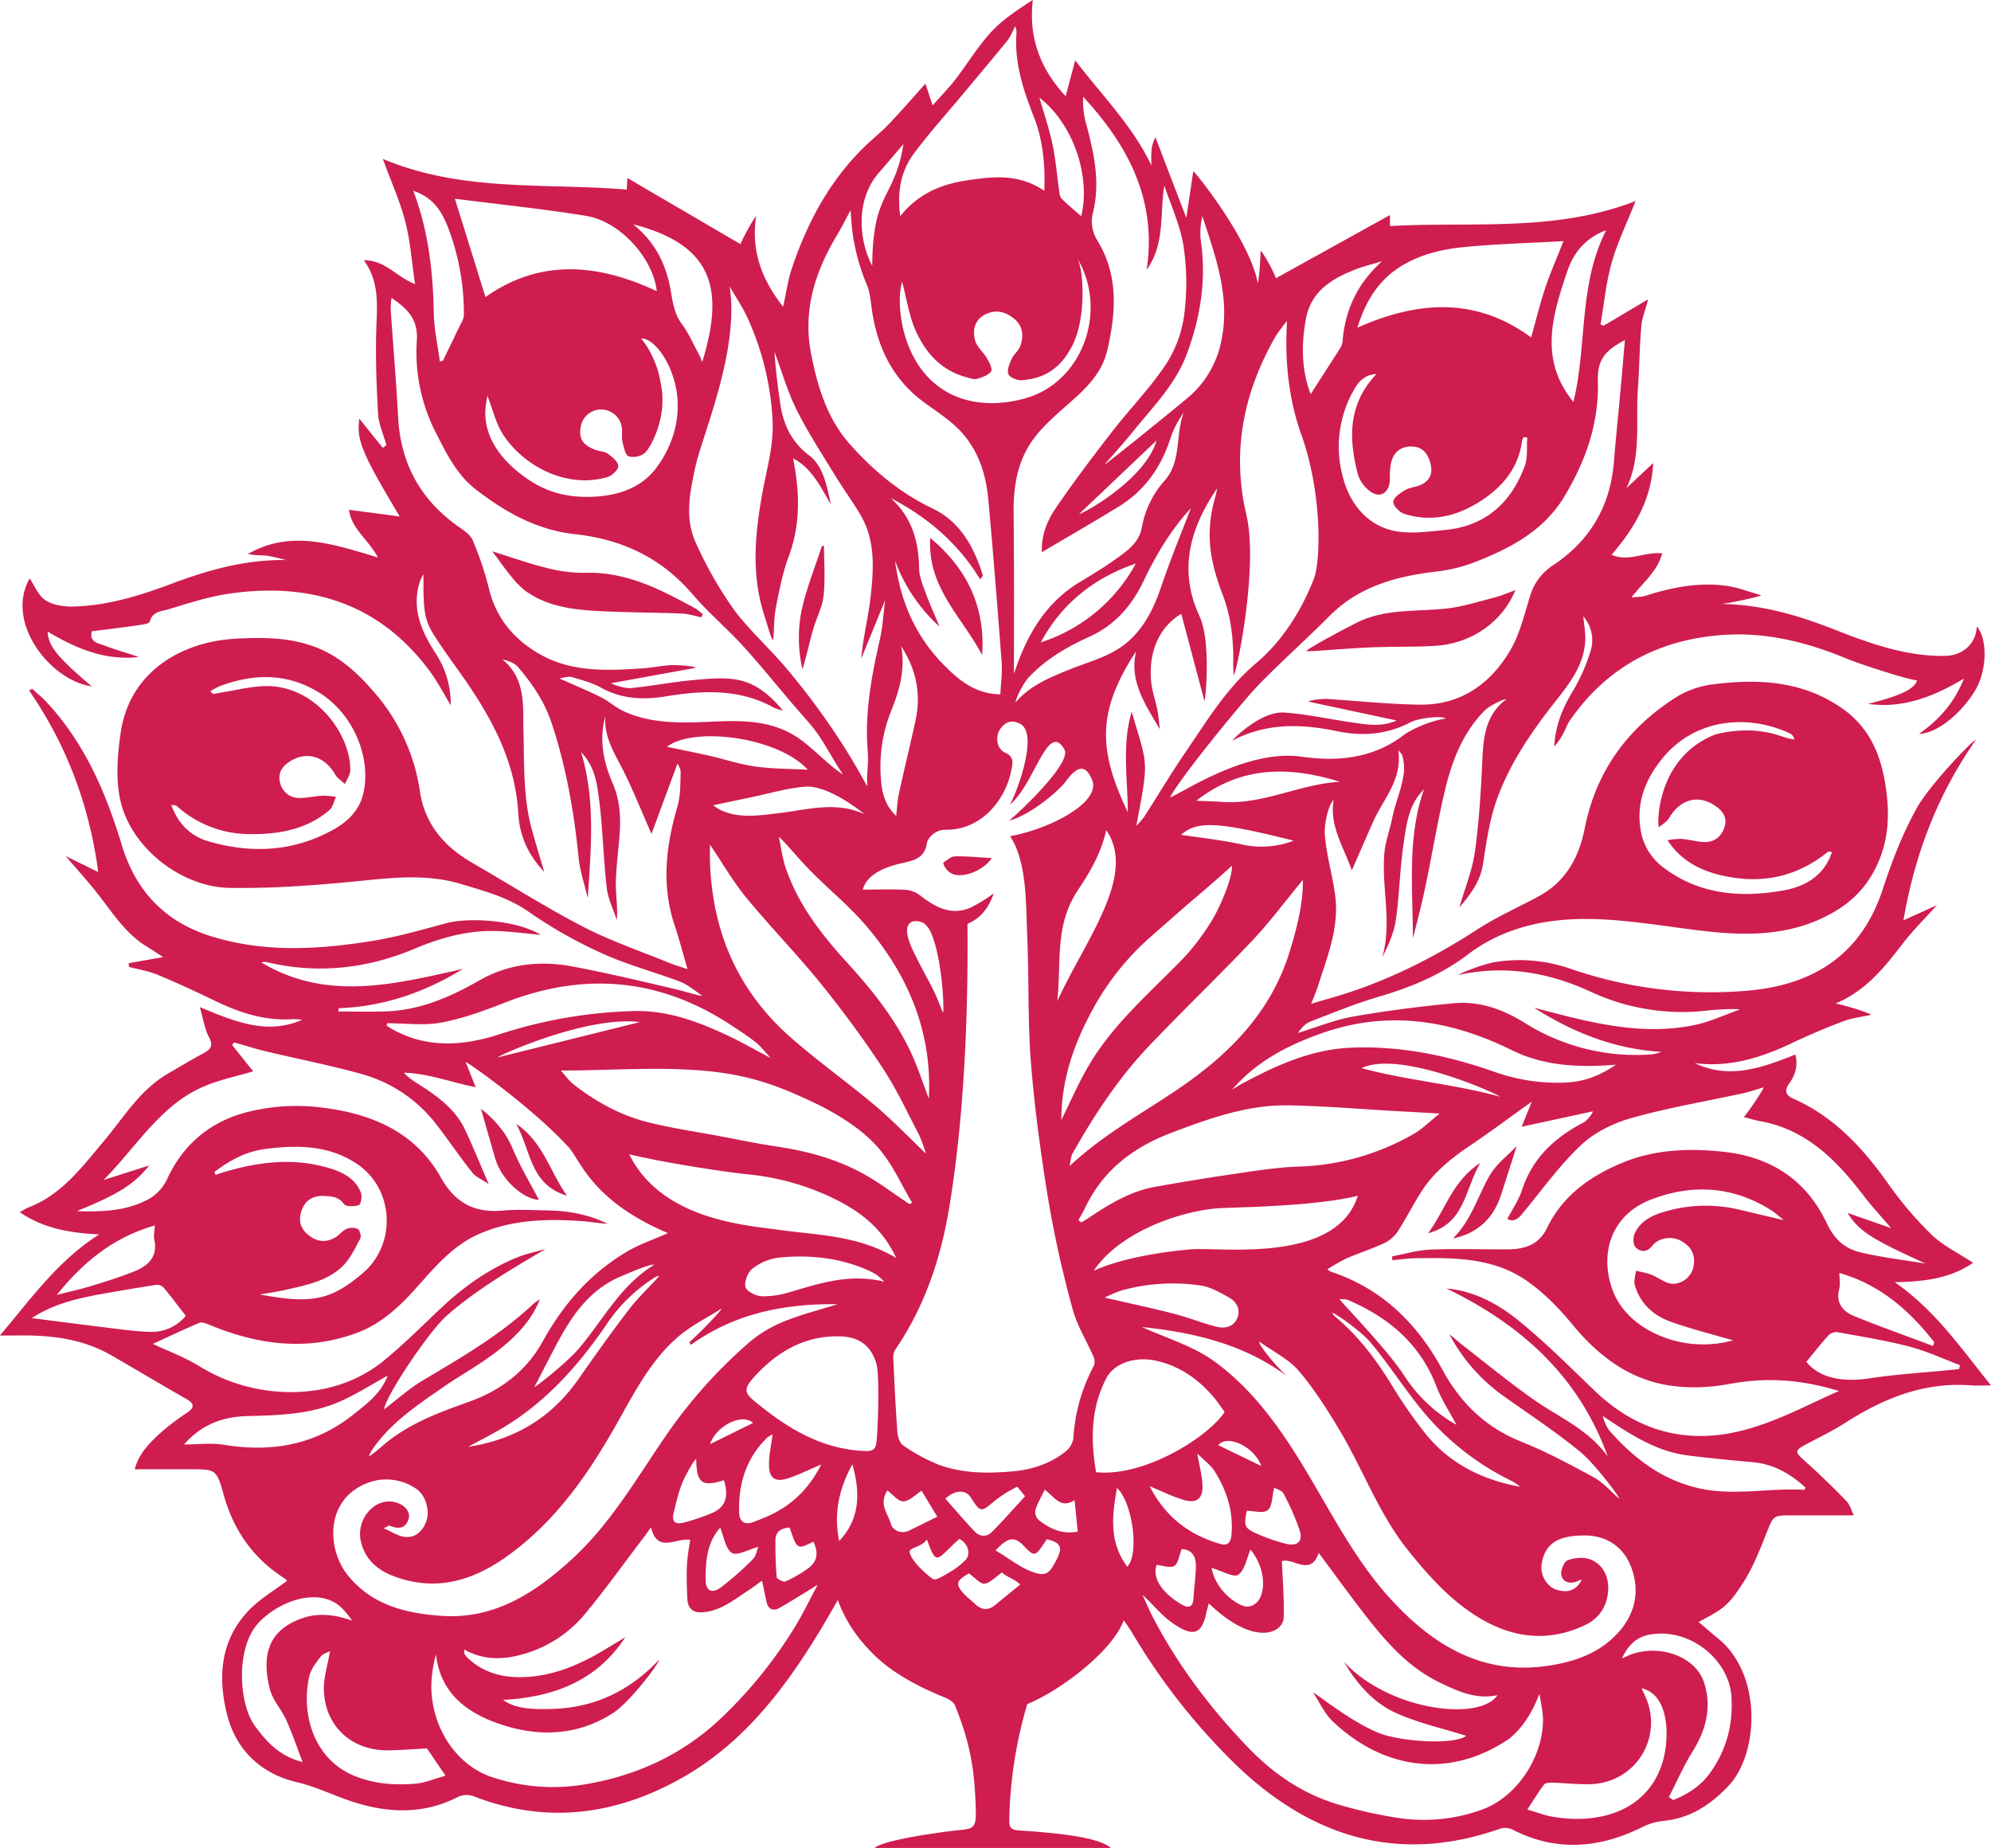 <?xml version="1.0" encoding="UTF-8"?> <svg xmlns="http://www.w3.org/2000/svg" id="Layer_1" data-name="Layer 1" viewBox="0 0 858.12 796.31"><defs><style>.cls-1{fill:#cf1d50;}</style></defs><title>P&amp;amp;D_Crimson_Peacock_Symbol_Colour</title><g id="_1jU5z6.tif" data-name="1jU5z6.tif"><path class="cls-1" d="M13.91,296.84c2.07,1.91,4.29,3.69,6.2,5.75,16.31,17.57,25.5,38.77,32.35,61.45,5.94,19.65,18.34,33.23,38.91,39.53,22.85,7,45.59,5.6,68.45,2,10.83-1.71,21.48-4.75,32.09-7.64,11.28-3.06,32-.94,41.13,4.92-6.24-.57-12-1.33-17.9-1.61-12.77-.61-24.72,2.64-36.44,7.58-20.4,8.59-41.52,10.95-63.27,5.9a4.89,4.89,0,0,0-2.81,0c28.36,17,57.6,9.34,86.9,2.81-16.5,10.12-34.18,16.25-53.59,16.93v1.41c6.89,0,13.79.22,20.68-.05,14.6-.56,27.56-6.23,40-13.35s26-8.61,39.78-6.06c15.22,2.81,30.29,6.48,45.37,10,3.46.82,10.59,3.08,10.87,2.62-3.16-2.05-6.09-4.72-9.53-6-11.05-4.23-22.62-7.21-33.35-12.1A196,196,0,0,1,228,393c-9.09-6.4-19.16-9-29.39-12.09-15.89-4.77-31.69-2.4-47.7-.88-17.28,1.64-34.7,2.86-52,2.57-21.14-.36-42.73-17.67-47.1-37.95-2-9.17-1.18-19.32.18-28.76,3.88-27.06,27.08-39.51,49.81-40.68,10.9-.56,21.5-.6,32.09,2.89,11.69,3.86,20.23,11.76,27.78,20.66A83.19,83.19,0,0,1,181,341.07c2.09,14.13,10.54,23.82,22.62,30.78,15.9,9.18,31.43,19.06,47.71,27.5,11.92,6.17,24.78,10.53,37.25,15.63,2.3.94,4.7,1.61,7.74,2.63-1.95-6.68-3.54-12.87-5.57-18.9C285,381.46,287,364.52,292,347.48c1.35-4.66,1.2-9.81,1.36-14.74.05-1.55-1.14-3.14-1.37-3.7-3.78,10.23-7.65,20.7-11.2,30.33-3.78-8.61-7.35-17.51-11.55-26.11-3.84-7.89-9.05-15.2-8.34-24.66-2.78,10.13-.82,19.81,3.19,29,3.21,7.38,3.52,14.86,2.92,22.58-.53,6.82-1.47,13.64-1.58,20.46-.07,5.1.9,10.22.41,15.82-1.5-4.61-3.79-9.12-4.33-13.84-1.41-12.1-1.65-24.34-3.11-36.43-.94-7.77-1.85-15.87-7.94-22.06,6.24,20.65,4.26,41.7,2.86,62.89-1.35-5.81-3.35-11.55-3.94-17.43-2-19.84-5.37-39.31-11.73-58.29-3.06-9.12-8.28-16.71-14.37-23.83-1.52-1.78-4.07-2.67-6.76-3.35,10.37,8.54,8.8,20.33,9.1,31.27.38,14-.19,28.12,3.54,41.85,1.57,5.76,3.35,11.45,5.41,18.48-7.38-7.81-10.67-16.11-11.18-25.17-1.38-24.18-13-43.85-26.61-62.74-2.93-4.06-5.83-8.15-8.58-12.33-5.32-8.1-5.8-11.11-5.68-28.06a25,25,0,0,0-1.67,3.51c-3.43,11.31.71,21,6.67,30.24a39.62,39.62,0,0,1,6.74,22.69c-3.08-5-5.78-10.31-9.3-15-21.82-29.15-51.61-38.11-86.45-33-8.85,1.3-17.5,4.18-26.12,6.75-2.88.86-6.67.84-7.79,5.2-.24,1-3.51,1.39-5.45,1.67-6.43.94-12.89,1.69-19.59,2.55-1.24,4.86,3.06,5.19,5.73,6.24,4.73,1.85,9.7,3.09,14.49,4.87-14.46,1.58-27.07-3.67-39.25-11,.36,6.36,4.11,10.95,19,23.63-17.79-2.51-37.57-27.54-26.73-46.51,2.05,3,3.65,7.3,6.75,9.36s7.82,2.83,11.79,2.75c15.06-.33,29.32-4.81,43.24-10.05,15.64-5.87,31.44-10.19,48.51-10a69.2,69.2,0,0,0-7.92-1.83c-2.73-.32-5.53-.07-8.28-.78,18.26-10.52,36.45-4.39,56,1.53-4.28-8-11.43-12.32-12.47-20.56l21.86,2.88c-16.27-27.18-18.7-32.91-17.41-42.14L165,193l1.53-1.22c-1.24-4.47-3.3-8.89-3.57-13.41-.71-12.17-1.15-24.41-.77-36.59.32-10.23,1.43-20.34-5.38-29.64,9.34-.07,13.93,7.16,22.06,10.26-1.32-8.95-1.95-18.07-4.16-26.79s-6-16.91-9.7-27.13C199.44,82.92,235,78.75,270.14,81.7c.11-2.17.21-4.07.25-5l48.73,28.5c2-4.54,6.25-11.92,6.76-11.92-2.22,14.73,2.39,27.18,11.64,38.88,1.35-6.06,2.07-11.48,3.79-16.56,6.39-19,15.58-36.51,29.84-50.94,3.85-3.9,8.2-7.31,12-11.25,5.36-5.6,10.42-11.49,15.72-17.39l3.08,9.41c3.56-4,7-7.54,9.94-11.37,5.22-6.73,9.63-14.17,15.39-20.37,5-5.39,11.39-9.48,17.85-13.74-1.85,16.33,3.19,29.65,14.17,41.52L463.42,26c11.76,15.42,24.72,28.22,32.83,45.28,0-2-.12-4,0-5.93A14.48,14.48,0,0,1,498,59.18c4.33,11.31,8.67,22.62,13.3,34.72,1.11-7.39,2.07-13.75,3-20.12.59,0,24.18,29.24,27.78,48.09.4-.05,1.21-9.22,1.21-13.77.58-.11,4.73,7,6.66,11.78l49.12-27.21v4.75c35.34-2,70.93,2.76,105.86-10.79-3.94,10-7.94,18.14-10.35,26.74s-3.23,17.6-4.74,26.43l1.31.56,19-11.26c.39.45-2.33,7.4-2.65,10.57-.9,9.11-.86,18.32-1.55,27.46-1.09,14.35,1.69,29.19-4.93,43.18l11.5-10.78c-.72,15.64-8,28-17.94,39.55,7.39,3.22,14.26-1.44,21.82-.63-2,7.68-8,12.26-13.26,19,2.75-.29,4.41-.2,5.89-.67,11.42-3.64,23.06-6,35-4.34,5.11.7,10,2.67,15.05,4.06-.1.45-11.42,3-17,3.76,17.31.23,33.28,5,49.1,11.23,15.08,5.92,30.42,11.37,47,11.16,7.92-.1,13.52-5.36,13.8-12.71,4,4.42,4.62,15.55.89,24.47-3.27,7.81-15.18,21.3-25.75,21.86,7.53-5.52,14.48-11.91,19.34-23.86-13.4,8-26.46,12.93-41.27,10.92,3.85-1.16,19.9-4.57,21-10.12-7.58-1.24-28.15-8.46-29.32-9-16.66-7-33.94-11.6-52.09-10.71-28.36,1.4-51.51,13.1-68,36.72-1.33,1.89-2.07,4.18-3.2,6.22a28.15,28.15,0,0,1-3.71,5.26c.44-8.31,3.15-15.68,7.37-22.78a81.14,81.14,0,0,0,8.36-18.55,15.69,15.69,0,0,0-3.21-14.79c.25,2.17.52,4.34.73,6.52,1.24,12.94-6.44,22.12-13.64,31.3-10.18,13-19.34,26.58-24.71,42.18-2.95,8.6-4.2,17.84-5.62,26.89-1.18,7.47-5.42,13-10.16,18.54,2.32-8.08,5.6-16,6.74-24.25,1.84-13.39,2.59-26.95,3.22-40.47.44-9.61,1.77-18.56,10.2-24.93-.45-.46-7,2.51-9.33,4.9-9.36,9.5-14,21.55-17,34.13-3.17,13.27-5.39,26.77-8.16,40.13-1.66,8-3.59,15.87-5.71,23.71,0-21.5-2.55-43.14,4.77-64.05-6.55,6.36-7.5,14.84-8.71,22.91-1.66,11-1.84,22.32-3.41,33.39-.8,5.57-3.28,10.9-5.86,16.11,4.32-15-.35-30.05.91-44.91.41-4.88,2.24-9.62,3.24-14.47,1.71-8.27,3.49-10.66,5-19a20,20,0,0,0-.58-8.85c-.1-.42-.55-.75-1.64-2.13,1.77,12.85-6.43,21-10.76,30.7-3.18,7.11-6.26,14.26-9.28,21.15-3.39-9.87-9.82-19.28-7.8-30.37-1.88,1.36-4.37,9.86-3.78,15.63,1,10,3.14,16,4.41,25.54,1.82,13.71-3.36,26.32-7.41,39-.74,2.31-1.72,4.54-2.92,7.68,2.91-.87,4.91-1.5,6.94-2.06,23.37-6.45,44.76-17.08,65.06-30.24,8.23-5.33,17.34-9.29,26-14,11.67-6.3,17.41-16.76,19.87-29.26,4.76-24.14,17.95-42.55,38.28-55.84a39.52,39.52,0,0,1,15.73-6.09c19.85-2.69,39.34-2,56.71,10,10.7,7.37,16.05,17.85,18.41,30.4,2.88,15.28,2.3,29.78-6.47,43.33-4.52,7-10.65,11.87-17.81,15.62-16.22,8.5-33.63,8.89-51.26,7S701.18,396,683.43,396c-17.95,0-35.68,3.82-50.86,15.36-11.37,8.63-24.47,14.1-38.26,18.13-10,2.94-19.79,6.94-29.56,10.73-2.16.84-3.88,2.81-5.34,4.9,7.9-2.41,15.67-5.63,23.75-7.05,14.43-2.54,29-4.4,43.61-5.77,11-1,21.06,2.67,30.39,8.48a90.11,90.11,0,0,0,54.05,13.62,14,14,0,0,0,4.72-1.14c-20.09-1.22-38-8.33-54.73-19,22.79,5.93,45.54,12.43,69.37,7.39,6.57-1.39,12.8-4.35,19.18-6.59-.14-.48-9.23-.13-13.65.37a93.46,93.46,0,0,1-50.34-8c-18.38-8.48-37.11-11.64-57-7.33-.1-.48,10.39-4.71,15.86-5.57a66.94,66.94,0,0,1,32.49,3,185.23,185.23,0,0,0,77.12,9.28c27.54-2.6,48-15.53,57.18-43.46,4-12.16,8.65-24.33,14.89-35.43,5.33-9.5,23.29-28.4,25.35-29.16-16.45,23.39-26.37,49.27-31.26,77.81l14.41-6.5c-4.72,5.26-10.25,10.72-14.95,16.82C812,417.13,804,427.05,791.13,432.42c5.73,1.18,15.27,4.33,15.23,4.91-3.93.87-8,1.29-11.75,2.7-7.48,2.82-14.88,5.93-22.11,9.37-13.35,6.36-27,10.69-42.06,8.72,15,7.15,29,2,43.37-3.7,1.23,4.76-.07,8.9-2.74,12.59-2.23,3.08-1.18,5.06,1.7,6.34,17.59,7.79,30,21.15,40.9,36.53A157.68,157.68,0,0,0,832.46,532c4.92,4.76,11.45,7.87,17.94,12.16-9.62,6.65-20.68,8.13-33.78,8.36C834,564.58,845,580.7,858.12,597c-3.5,0-5.89.17-8.26,0-20.3-1.64-37.94,5.46-54.62,16.16-5.6,3.6-11.68,6.44-17.54,9.63-4.16,2.27-3.94,3.08-.33,6.3,6.31,5.63,12.41,11.53,18.3,17.61,1.71,1.77,2.41,4.51,3.31,6.29-9.21,0-18,0-26.87,0-8,0-7.79.25-10.71,7.55-3,7.54-6,15.28-10.43,22-6.41,9.84-8.43,10.76-18.85,16.41,2.78,2.36,5.56,4.81,8.44,7.15,19.11,15.55,17.49,49.57,4.48,63.39-7.84,8.32-16.73,14.14-28.43,15.2a26.23,26.23,0,0,0-9,2.76c-18.48,9.09-37,10.59-55.79.92a7.25,7.25,0,0,0-5.12-.39c-44.26,15.59-82,3.54-114.47-27.94a273.72,273.72,0,0,1-44.19-56.31c-.94-1.57-2-3.05-3.7-5.51-5.26,14-28.3,30.74-41.57,36.09A185.65,185.65,0,0,0,435,785c0,3.71,2.48,3.64,5.12,3.83,11.5.83,32.79,2.28,38.69,7.49H376.94c4.11-3.75,32.44-7.36,37.64-7.82s6.12-1.76,6-8c-.44-17.87-2.36-29.13-8.95-45.55-.6-1.51-2.7-2.77-4.39-3.45-10.38-4.2-21.91-10.06-30.13-18-6.89-6.7-12.52-14.3-16-24-2.76,4.73-5.33,9.3-8.06,13.77C338,728,320.53,750.75,295.09,765.45c-28.78,16.61-59.27,21-91.11,8.52a8.85,8.85,0,0,0-6.48.31c-15.54,8-31.43,7-47.21,1.55-7.47-2.56-14.42-6-22.37-7.86-15.23-3.55-26.23-13.74-30.1-29.31-4-16-2.82-31.86,9.31-44.61,4.75-5,10.94-8.58,16.58-12.88a6.38,6.38,0,0,0-1.34-1.19c-13.27-8.52-21.66-20.53-25.91-35.64-3.15-11.24-3.26-11.21-14.92-11.21-3.85,0-7.7,0-11.55,0s-7.61,0-11.9,0c1.63-6.64,6.26-11.24,11-15.6a103.27,103.27,0,0,1,11.55-8.78c3.13-2.19,3.3-3.81-.16-5.81C69.6,596.74,58.87,590.3,48,584.05c-12.43-7.17-26.1-8.77-40.13-8.57-2.12,0-4.25,0-7.91,0,13.54-15.93,24.73-32,42.77-43.55-13.07-.64-24-2.65-34.28-9.61,1.79-.94,2.84-1.64,4-2.09,14.12-5.46,22.76-17.17,32-28.12,8.71-10.29,15.63-22.24,27.71-29.33,5.16-3,10.29-6.12,15.57-8.93,3.27-1.73,4.25-3.33,2.29-7.05-1.84-3.49-2.4-7.67-3.9-12.8,15.26,6.27,28.94,12.09,44.11,5.43a30.39,30.39,0,0,0-4-.25c-11.89.79-22.73-2.7-33.27-7.76-8.27-4-16.59-7.86-25.06-11.39-3.89-1.61-8.17-2.27-12.27-3.36l-.21-1.62,14.9-2.61c-2.36-1.52-4.76-3.12-7.21-4.64-9-5.53-14.43-14.24-20.71-22.27-4.56-5.84-9.58-11.32-14.13-16.64l14.07,6.89c-3.82-28.67-13.55-54.65-29.8-78.23ZM428.32,384.9c-2.78,8.07-6.93,11.22-11.34,13.25.36,39.54-1.43,84-8,123-3.6,21.43-10.58,42.07-23.06,60.37a6.42,6.42,0,0,0-.93,3.63c.49,10.63,1,21.26,1.78,31.87.16,2.06,1,4.89,2.56,5.89a77.48,77.48,0,0,0,15.23,8.26C415,635,426,635,436.84,634c8.15-.76,16.08-3.35,22.62-8.68a9,9,0,0,0,3.15-5.54,75.42,75.42,0,0,1,8.77-31.11,5,5,0,0,0,0-3.88c-2.95-6.84-7.08-13.33-9-20.42a468.78,468.78,0,0,1-10.31-45.87c-3.3-19.91-6.07-40-7.7-60.07-1.47-18.14-.84-36.44-1.62-54.65-.4-9.14-.3-18.79-1.86-27.81-.81-4.72-2.27-10.71-5.54-15.63,17.36-3.2,39.33-14.62,35.34-24.28-2.79-6.75-6.27-6.2-11.27.58-3.15,4.29-15.25,14.5-24.45,17,8.32-7.18,26.72-25.46,23.82-30.63-7.21-12.86-12.95,15.42-23.7,23.83,1.45-1.23,13.34-30.15,4.65-34.91-3.58-1.95-6.48-.9-8.68,2.27s-1.52,8.47,2.11,10.1c4.23,1.9,3.25,4.77,2.67,7.8-2.26,11.84-12.38,25.7-28.35,25.45-4.41-.07-7.69,3.61-8,5.79-1,6.16-5,7.28-9.6,8.33-6,1.34-16,4-18,11.66,7.12,0,12.79-.21,18.42.11a11.72,11.72,0,0,1,6.17,2.35c6.6,5.13,13.34,8.84,21.63,5.42A61.88,61.88,0,0,0,428.32,384.9ZM33.1,521.92c9.92.25,19.77.14,29-4.22a19.24,19.24,0,0,0,10-9.78c6.68-14.29,17.74-24.07,33.19-28.37a86.5,86.5,0,0,1,34.64-2.12c21,2.72,39.27,10.81,50,29.84,6.34,11.23,14.57,15.49,26.84,14.38,6.15-.56,12.39-.16,18.58-.08,9.23.12,18.17,1.64,26.52,5.8-4-.25-8-1-11.94-1.22-14.95-1-29.8-.48-43.74,5.72-11.45,5.09-19.23,14.72-27.39,23.77-7,7.77-14.72,14.84-24.57,18.56-21.8,8.25-43.23,5.34-64.25-3.43-1.27-.53-3-1.18-4.08-.73-6.87,2.92-13.61,6.13-20,9.07,6.28,3,13.38,5.59,19.75,9.45a75.18,75.18,0,0,0,40,11.32c14.91-.08,28.75-4.39,40.32-14,8.46-7,16.3-14.85,24.32-22.41,9.58-9,20.2-16.49,32.36-21.55,4-1.67,8.34-2.49,12.53-3.71-14.84,8.72-29.43,17.28-42.36,28.48-8.15,7.07-27.11,35.77-27.27,40.64,5.24-4,10.7-8.93,16.92-12.63,16.51-9.81,33.11-19.43,47.24-32.67a28.09,28.09,0,0,1,2.93-2.13c-6.94,18.5-29.43,29.45-40.39,37-11.84,8.2-23.92,16-32.11,28.23a19.72,19.72,0,0,0-1.18,2.5c3.21-2.06,5.7-4.53,8.44-6.68,10.43-8.16,22.7-12.59,35-17C216,599.06,227,590.64,234,577.88c8.85-16,20.53-29.27,36.3-38.59,5.14-3,10.92-5,17.58-7.92-33.95-14.34-38-32.57-43.39-37.65-16.13-17.34-43.45-36.36-43.8-36.11,1.37,3.44,2.74,6.88,4.33,10.89-10.65-2.1-20.46-6-31-6.24a30.06,30.06,0,0,0,6.4,4.93c8.07,5.18,15.87,10.73,20.09,19.74,3.34,7.15,6.3,14.46,10.13,23.33-3.07-2.09-5.64-3.1-7.12-5-5.16-6.52-9.84-13.42-14.89-20a61.25,61.25,0,0,0-32.82-22.46c-13.64-3.79-27.58-6.5-41.36-9.8-4.56-1.09-9-2.53-13.54-3.81l-.89,1.09,9.1,11.37c-7,2.12-14.64,3.62-21.57,6.65C69,476.4,59,494,44.61,508.5l19.74-6.3C57.49,510.63,50.85,514.64,33.1,521.92ZM792.58,599.4c-24.28-7.42-40.27-4.19-49.21-2.7a77.52,77.52,0,0,1-22.4.54c-18.2-2.36-31.8-12.6-43.31-26.55-5.78-7-12.38-13.76-19.81-18.89-14.47-10-31.5-9.89-48.31-9.58-3.14.06-6.27.54-9.4.83-.06-.56-.13-1.11-.19-1.66,5.49-1,10.95-2.68,16.47-2.91,11-.45,22.06-.06,33.09-.11,7.39,0,13.67-1.77,17.32-9.32,6.76-14,18.85-22.44,32.64-28.09s28.44-6.25,43.33-4.64c20.72,2.23,35.9,12.37,44.65,31,3.25,6.89,7.89,10.81,14.46,12.36,9.2,2.17,18.64,3.26,28,4.82-23-10.46-28.84-14-33.6-21.83l18.78,6.56c-4.34-5.09-8.31-9.32-11.8-13.91C791.61,500,778.57,486.7,758.5,483.1c-2.38-.42-4.71-1.18-6.89-1.74,3.29-4.09,8.79-12.45,8.44-12.78-3,.87-5.94,1.9-9,2.57-15.94,3.48-32.1,6.19-47.77,10.59-7.78,2.19-15.92,6.14-21.73,11.6-9.28,8.7-16.83,19.26-25,29.16-2,2.49-3.89,4.34-6.9,2.76,2.18-4.21,4.91-8.11,6.32-12.44,4.51-13.84,14.17-22.69,26.62-29.17,1.61-.83,4.08-4.18,3.85-4.74l-30.61,6.63c1.63-4.06,3-7.42,4.36-10.82-9.15,6.56-17.78,13-26.7,19-7.83,5.28-15.13,11.09-20.36,19-3.78,5.71-6.8,11.91-10.52,17.66a14.7,14.7,0,0,1-5.72,5.16c-5.41,2.56-11.16,4.39-16.66,6.78a82.24,82.24,0,0,0-8.16,4.67,11.39,11.39,0,0,0,1.54,1c22,7.29,37.25,22.33,48.06,42.22,7.79,14.32,18.55,24.83,33.91,31,10.79,4.33,21.14,9.83,31.36,15.41,4.1,2.24,7.31,6.09,10.93,9.21.44-.45-10.36-15-17.21-20.56-10.46-8.52-21.81-16-32.82-23.82a76.41,76.41,0,0,1-23.12-26.4c1.88,1.28,3.48,2.9,5.27,4.28,10.39,8.08,20.57,16.48,31.34,24s23.21,12.57,31.64,24.35c-12.63-35-37.68-57-69.57-72.47,11.92,1.08,22,6.54,30.77,13.58,11.66,9.41,22.3,20.12,33.14,30.52,20,19.21,43.48,23.87,69.3,15.48C769.12,610.86,780.82,604.56,792.58,599.4ZM663.54,730c-.37,0-3.89,12.36-13.71,19.69-26.22,17.37-54.34,12.2-75.5-8-3.5-3.35-5.61-8.17-8.36-12.31.47-.35,19.5,15.31,31.75,18.52,13.32,3.49,31.28,3.14,34.13.06-9.72-3.06-20.36-5.41-30.1-9.77-9.91-4.43-17-12.74-22.55-22.1,19.57,21.12,58.58,25.85,66.21,14.4-9.3,1.92-17-1.67-24.75-5.37-12.9-6.19-22.24-16.42-30.86-27.37-7.31-9.28-14.21-18.88-21.46-28.58-3.4,10.41-11,1.93-15.83,3.55.31,8.28,1,16.24.78,24.19-.19,6.8-12.57,13-32.31-6-.55,2.12-.88,3.24-1.12,4.37-1.85,8.84-5.59,9.91-13,5.13-5.88-3.76-8.08-7.17-14.45-13.19,1.53,3.32,2.9,6.67,4.58,9.87,10.85,20.73,24.81,39.18,41,56,11.22,11.67,24.27,20.39,39.87,24.82a195.37,195.37,0,0,0,25.92,5.64,73.41,73.41,0,0,0,34.65-3.64c15.26-5.38,26.53-22.55,26.61-38.75C665,737.4,664.06,733.68,663.54,730Zm-335.1-48.86c-2.34,1.68-3.87,2.88-5.5,3.93-6.27,4-12,9.06-20,9.68-4.22.33-6.44-1.57-6.67-5.57-.28-5-.41-10-.2-15a105.8,105.8,0,0,1,1.44-10.6c-6.22-1.13-14.08,6.08-16.95-5.42-1.51,2.11-2.52,3.61-3.62,5-8.3,10.89-16.26,22.06-25,32.55a53.1,53.1,0,0,1-27.57,17.4c-8.17,2.17-16.31,2.19-24.35-2.31.15,1.33.09,1.72.25,2a8.36,8.36,0,0,0,1.24,1.55c6,5.77,13.37,8.18,21.43,8.35,14.2.28,26.69-5.14,38.56-12.35,2.67-1.63,5.36-3.22,8-4.83-12.32,18.82-30.77,25.8-52.71,27,4.74,3.32,10.63,4.31,22,3.86,18-.72,32.88-8,45.29-21.19-.29,2.12-12.81,18.37-19.62,22.82-15.77,10.3-33.22,10.68-50.56,4.37-13.58-4.94-24.08-13.28-26-29.43a53,53,0,0,0-2,14.3c.33,17.44,10.8,33.55,26.38,38.62a82.92,82.92,0,0,0,40.09,3c23-3.91,43-13.44,59.6-29.61A193.69,193.69,0,0,0,342.66,701c3.49-5.77,6.43-11.87,9.76-18.08-5.8,3.54-11,6.83-16.26,9.86-3,1.72-5.13.73-5.85-2.79C329.77,687.43,329.23,684.85,328.44,681.09Zm45.38-342.35c-.41-5.82.65-9.34.17-15.15-1.37-16.39,1.63-32.26,5.24-48.12,1.19-5.22,1.46-10.65,2.27-16.94l-10.31,25.23c.76-9,3-17.56,4-26.29,1.36-12.12,2.26-24.47-4.34-35.67-3.46-5.88-7.54-11.4-11.1-17.24-5.63-9.25-11.6-18.36-16.4-28-4-8-6.42-16.66-9.54-25,.48,7.61,1.4,15.19,2.55,22.74,1.35,8.84,4.92,16.3,12.4,21.91,6.26,4.69,7.7,13.74,9.39,21.24-4.25-7.36-8.25-15.82-16.34-20,2.9,14.53,3.29,28.43-1.87,42.28-2.59,7-4.05,14.4-5.48,21.73-.9,4.57-.8,9.34-1.17,14.38-1-.52-2.82-7.54-3.84-10.67-5.87-17.93-4-35.85-.65-53.91,1.91-10.23,4.86-20.19,4.13-31a120.38,120.38,0,0,0-11-43.87c-2.08-4.41-4.85-8.49-7.45-13,4.28,27.49-11.6,63.54-14.7,77.46-2.43,11-4.7,22-.11,32.47a168.44,168.44,0,0,0,16.46,29.05c5.25,7.43,16.43,18,22.28,24.94C363.15,316.61,373.4,339,373.82,338.74ZM700.33,146.55c-9.25,4.81-11.88,9-11.65,17.91.47,18-5.24,34.1-14.31,49.29-8.83,14.79-23.06,22.36-38.32,28.32a67.9,67.9,0,0,1-16.82,4.21c-17.31,2-33.39,6.3-46.2,19.15-9.88,9.91-20.34,19.25-30.15,29.23-6.64,6.76-34.12,40.29-38.57,48.9,3.34-.56,32.21-21,56.57-17.5,15.33,2.18,30.72.92,44-9.22,3-2.28,11.15-6.18,18.16-7.19-1.06-1.35-11.39-.34-15,1.54-10.28,5.41-20.75,6.18-32,3.85-15.28-3.17-30.51-3.56-44.9,4.12-.81.43,11.94-12.84,22.37-12.11,9.78.68,19.44,2.86,29.17,4.26,6.3.92,12.66,2.08,19.3-.83l-38-8.12c.09-.53,5.48-1.34,8.08-1.17,13.3.86,26.59,2.29,39.9,2.46,17.46.23,30.33-8.84,38.89-23.29,4.15-7,6.07-15.39,8.55-23.28a23.72,23.72,0,0,1,10.07-13.56c15.8-10.5,24.61-25.43,26.13-44.53.75-9.32,1.73-18.62,2.57-27.94C698.91,163.15,699.58,155.25,700.33,146.55ZM263.47,294.4c0,.35,5.75,2.39,8.55,2.11,8.59-.88,17.12-2.5,25.71-3.34,17.72-1.73,26.89-2.28,39.71,13a20.15,20.15,0,0,1-3.86-1.2c-14.93-8.3-30.69-7.5-46.82-4.87-9.47,1.54-18.9,1.16-27.76-3.79-3.85-2.15-8.31-3.29-12.59-4.55-1.38-.41-3.09.28-5.41.56,6.78,3,12.59,5.42,18.19,8.22,3.4,1.71,6.3,4.47,9.75,6,11.78,5.37,24.32,5,36.89,4.48,13.57-.61,27.09-1,39,7.53,6.33,4.53,12,11,18.57,15.23-4.66-6.6-8.71-15.31-13.92-21.38-2.7-3.15-5.47-6.25-8.17-9.41-7.13-8.35-14-16.93-21.42-25-6.86-7.5-14.74-14.09-21.31-21.8-13.44-15.76-30.43-23.81-50.75-26-16.24-1.74-30.08-9.46-42.71-19.24-8.22-6.35-12.68-15.48-17.38-24.7a76,76,0,0,1-8.07-39.72c.52-8.95-4-13.45-10.93-18.17a38.58,38.58,0,0,0-.35,5c1.05,15.49,2.38,31,3.2,46.46,1.07,20.07,9.75,35.69,26.14,47.21,2.26,1.58,5,3.4,6,5.75a140,140,0,0,1,7,20.83c3.23,13.52,11.75,22.91,23.34,29.06,13.27,7,28.1,6.32,42.67,5.35,3.83-.26,7.63-1,11.45-1.33s11.59.45,11.67,1.08ZM437,290.5c-.61.43-.22.3-.12.06.45-1.08.8-2.2,1.19-3.3,5.34-15,13.28-28,27.36-36.47,5-3,10-6,14.78-9.42,5.14-3.64,10.64-7.17,11.94-14.11a40.7,40.7,0,0,1,9.67-20c7.61-8.51,4.66-19.86,8.36-29.46a42.14,42.14,0,0,0-5.69,11c-4,12.41-11,22.51-22.13,29.37-11,6.77-22.18,13.19-33.28,19.76-.42-6.26,1.83-12.85,5.56-18.38,7.73-11.46,16.12-22.49,24.59-33.42,7.55-9.76,16.27-18.67,23.11-28.88a51.44,51.44,0,0,0,8-21.22,107.5,107.5,0,0,0-.22-29.87c-1.37-9-5.43-17.51-8.3-26.24-2,12.42.41,25.1-7.63,36.37,4.57-29.95-7.85-53.52-27.34-74.58a36,36,0,0,0,1,10.61c3.48,12.82,6.5,25.69,3.29,39A15.42,15.42,0,0,0,473,103.69c9.22,15.14,8,31.24,4.16,47.51-2.65,11.12-11.08,17.88-19.12,25-5.05,4.49-10.23,9.22-13.89,14.81-5.9,9-7.4,19.44-7.29,30.23C437.13,244.5,437,267.72,437,290.5Zm52.8,65.3a37,37,0,0,0,3.31-3.77c5.86-9.13,11.41-18.48,17.53-27.43,9.33-13.63,17.83-27.92,30.72-38.8,11.51-9.72,19.52-22.72,24.81-36.08,3.26-8.23,3.62-37.64-5.35-62.58-8.3-23.08-6.16-45.37-6.16-48.81-1.36,1.68-4.14,5.34-4.81,6.5-13.84,24.08-19.12,49.65-12.67,77,5.23,22.2-4,67.4-5.46,69.22-.12-2.47-.23-3.46-.21-4.44.23-10.43-.81-20.6-4.59-30.49-5.07-13.29-7.19-24.21-4.15-38.12.34-1.53,1.65-5.94,1.78-7.51-11.72,17.18-16.76,35.2-7.58,55,5.08,11,2.58,35.7,2.16,36.65-3.38-12.71-6.69-25.14-10-37.64-12.74,7.66-14.88,22.8-12.13,34.06.64,2.59,1.39,5.16,1.89,7.78.46,2.44.66,4.92,1,7.9-6.27-10.72-13.27-20.55-10.24-33.6-16.79,25.85-16.49,42.19-3.58,69.36-.06-15-2.57-29.15,1.68-43.24C494.86,330.68,495.16,327.07,489.76,355.8Zm-58.64-56.59c.22-4.76.88-9.29.55-13.74-1.76-23.45-3.61-46.9-5.76-70.32-1.06-11.53-4.71-22.32-13.2-30.61-4.46-4.35-9.88-7.74-14.92-11.5C385,163.48,378.51,150.35,376,134.93c-.67-4.06-.86-8.48-2.34-12.06-7.44-17.94-6.59-30.39-7.11-32.19-2.23,4.13-3.84,7.4-5.72,10.52-9.56,15.9-14.93,32.59-11.2,51.49,2.79,14.14,6.92,27.7,16.59,38.63,10.11,11.43,21.71,21.09,35.7,27.79,12,5.74,17.84,16.59,21.66,28.73.09.28-.44.76-1.11,1.85-9.55-15.61-22.62-26.78-38.6-35.07,9.13,8.24,12.12,18.57,12.26,30.27.05,3.55,1.56,7.16,2.82,10.59,1.8,4.92,4,9.71,6,14.55a71.65,71.65,0,0,1-19.18-28.4c2.26,17.24,8.62,32.34,21,44.88C413.53,293.42,420.56,299,431.12,299.21Zm61,272.62c10.3,4.7,21.57,8,30.6,14.38,15.93,11.32,27.55,27.09,37.79,43.71,12.59,20.45,23.12,42.32,39.66,60.06,18.35,19.69,39.8,32.36,68.34,27.62,11.07-1.84,21-5.53,28.69-13.86s9.63-18.26,5.78-28.46c-3.2-8.49-10.33-13.58-19.85-13.62-9.81,0-17.45,2.18-18.77,12.83-.54,4.41,2.48,9.38,6.56,10.58,5,1.49,8.59.14,10.83-4.46-.89.34-1.46.54-2,.78-3.21,1.37-6.21.37-6.86-2.69-.42-2,1.21-5.82,2.82-6.41,3-1.09,7-1.41,9.82-.25,5.4,2.22,7.84,7.33,7.55,13.06-.34,6.78-3.68,12.21-9.93,15.17-15.83,7.5-31.2,5.66-45.86-3.25-12.17-7.4-21.5-17.8-30.36-28.83-12.2-15.18-18.89-33.38-28.5-50C572.9,608.74,567,599.3,560,591c-4.49-5.33-11.38-8.63-17.2-12.85-.77.9,7.3,10.92,12.11,15C535.94,579.07,514.29,574.14,492.1,571.83ZM361,562c-22.7-.3-44.22,3.89-63.23,17.51l-.69-1.1c4.92-4.35,14.16-14,13.86-14.47-6.08,3.84-12.66,7.08-18.12,11.65-12,10.06-19.15,24-26.66,37.33C253.6,635.29,239.25,656,218,671c-13.76,9.72-28.61,14.39-45.34,9.24-8.14-2.52-14.89-6.75-17.09-15.88-2.29-9.45,5.66-19,14.39-17.12,4.45,1,7.25,4.28,6.07,7.58-1.53,4.26-4.75,4-8.22,2.59-.19-.07-.53.24-2.43,1.16,3.58,1.56,6,3.23,8.65,3.63,4.79.73,7.89-2.09,9.61-6.36,1.85-4.59-.12-11.63-4.34-14.36a22.66,22.66,0,0,0-22-2C139.94,647,141,668,150.06,679c10.39,12.75,24.94,16.23,40.18,17.3,22.79,1.59,40.38-9.89,56.23-24.41,16.44-15,27.61-34.33,40-52.47A212.66,212.66,0,0,1,323,578.38a54.64,54.64,0,0,1,14.91-8.94C345.37,566.39,353.3,564.44,361,562ZM464.8,525.78l1.3,1c1.38-.88,2.78-1.73,4.14-2.64,8.65-5.78,17.59-11,28-12.8,10.15-1.77,20.31-3.51,30.51-5s20.47-3.25,30.76-3.64a105.35,105.35,0,0,0,50-14.2c3.62-2.11,6.68-5.2,11-8.65-7.24-.42-12.57-.74-17.91-1-15.65-.89-31.3-2.22-47-2.53-17.66-.35-34,5.5-50.36,11.67-16.53,6.24-29.51,15.92-37.33,32C467,522,465.87,523.85,464.8,525.78ZM392,518.88l1.16-.59c-5-8.29-7.47-14.68-13.44-22.25-7.14-9.05-19.44-16.48-29.84-21.35-14.65-6.87-26.76-11.48-45.83-13.23-20.56-1.88-41.31-.15-62.33-.15,1.76,1.93,3.39,4.29,5.54,6,9.44,7.36,19.86,13.14,31.43,16.12,10.31,2.65,20.92,4.16,31.4,6.14,8,1.5,16,3.19,24,4.38,12.65,1.85,24.95,5,36.24,10.92C378,508.82,384.84,514.15,392,518.88Zm169.52-139.7c-7.52,9.09-14.1,18-21.65,26-14.68,15.5-30.12,30.27-44.83,45.75-13.06,13.74-23.38,29.57-32.71,46-.9,1.59-.92,3.69-1.34,5.54,13.82-12.91,29.7-21.82,44.79-31.84,23-15.29,42.1-33.81,50.31-61.38C559,399.52,561.59,389.87,561.55,379.18ZM399.06,497.08a61.82,61.82,0,0,0-2.86-7.85c-5.09-9.75-9.72-19.83-15.76-29-8.35-12.65-17.4-24.91-26.93-36.7C343.34,411,332,399.39,321.69,386.88c-5.83-7.12-10.48-15.21-15.66-22.87a116.36,116.36,0,0,0,1.37,22.32c3.7,24.22,15,44.52,33.27,60.62,11.72,10.33,24.56,19.39,36.51,29.47C384.8,482.84,391.71,490.09,399.06,497.08ZM388,93.16c7.86-9.82,17.78-13.84,29-15.48s22.06-2.92,33.11,4.54c.41-12.1-.75-22.27-4.57-32-4.63-11.75-8.5-23.58-7.4-36.46a9.19,9.19,0,0,0-.58-2.43c-1.32,2.46-2.07,4.57-3.41,6.21-6.42,7.89-13,15.65-19.52,23.47-6.94,8.33-14.21,16.41-20.69,25.09C388.27,73.71,386.58,82.62,388,93.16ZM196.06,85.64,209.24,128c23.77-16.74,48.62-14.31,73.82-2.53-1.48-14-15.66-30-30.36-32.43C234,90,215.16,88.08,196.06,85.64Zm477.79,18.27c-14.64.82-28.67,1.19-42.6,2.53-9.42.92-18.71,3-27.08,8.09-10.25,6.21-15.69,15.56-19.14,26.68,26.1-11.62,51.11-13.27,74.89,4.19,2.07-7.36,3.74-14.32,6-21.08S671.08,111,673.85,103.91Zm-296,484.23c-2.24-8.32-7.62-12.11-16.05-12.29-13.58-.29-24.74,5.41-34,14.62-9,9-7.17,9.7.48,15.8,13.13,10.47,27.31,18.38,44.67,19,2.91.11,4.39-.58,4.76-3.49C378.5,615.37,379.07,592.76,377.82,588.14Zm94.59,46.26c21,2.1,48.2-15.18,55.33-25.86-7.46-11.87-17.83-19.65-29.65-22.21-8.87-1.92-17.91,1.12-21.22,7.43C470.13,606.66,470,620.28,472.41,634.4Zm-1-86.84c12.35-5.6,30.41-8.25,42.08-9.21,12.61-1,62.47,6.37,71.7-23.09-17.51,4.47-49.93,4.91-58.92,5.34C511.3,521.3,483.47,529.74,471.4,547.56Zm-85.18-5.51c-6.16-13.12-15.77-20.11-26.94-25.61a108.54,108.54,0,0,0-36.88-10.38c-10.17-1.05-35.66-4.92-51.23-8.65,13.9,28.16,50.06,30.49,63.58,32.43C351.79,532.28,369.45,532.1,386.22,542.05Zm145-72.67c1.53-.9,3-1.85,4.59-2.69,14.36-7.68,29.27-14.37,45.68-15.18,21.39-1.07,42.22,3.24,62.36,10.28a80.5,80.5,0,0,0,31.44,4.67c7.48-.41,14.29-2.91,21.11-7.67-16,1.32-31.06.57-44.91-6.28-26.57-13.14-53.68-17.32-82.24-7.13C554.74,450.54,541.49,457.51,531.19,469.38ZM166.86,440.93l-.24,1c.63.42,1.23.87,1.88,1.25,15.07,8.69,31,7.6,46.54,2.57a204.47,204.47,0,0,1,58.42-10.08c14.47-.33,27.81,4.71,40.7,10.81,5.69,2.7,11.17,5.85,18.06,9.48-2.86-3.05-4.49-5.24-6.56-6.87-3.41-2.67-7.05-5-10.68-7.42-30.78-20.19-63.22-23-97.39-9.61-8.94,3.49-18.11,6.85-27.49,8.6C182.6,442.05,174.62,440.93,166.86,440.93ZM457.43,482.6c4.16-8.34,7.58-16.33,12-23.74,10.07-17.05,24.93-30,38.64-43.93a97.5,97.5,0,0,0,14.53-18.76c3.81-6.45,8.62-18.2,8.37-23.1-5.42,4.9-10,8.9-16.26,14.23-5.87,5-12.55,10.92-18.33,16a114.08,114.08,0,0,0-25.29,31.43C463,449.49,457.49,464.82,457.43,482.6Zm-57.11-9.14c1.49-27.46-8-51.17-24.84-71.92-10-12.3-19.43-18.73-30.11-30.47-2-2.15-9.15-10.54-9.69-10.34,1,4.53,1.55,9.21,3.05,13.56,5.4,15.61,15.3,28.37,26.29,40.42,12.2,13.38,23.36,27.48,30.06,44.57C396.92,464,398.58,468.74,400.32,473.46ZM90.67,297.87c.83.78,1.08,1.2,1.28,1.18.82-.09,1.62-.35,2.43-.47,6.87-1,13.73-2.91,20.6-2.93,20.85-.06,36.08,20.44,36,36.22,0,2-1.48,4-2.27,6-1.44-1.35-3.3-2.45-4.23-4.09-4.38-7.69-11.94-10.14-19-6-3.68,2.16-5.9,5.2-4.76,9.51a8.35,8.35,0,0,0,8.42,6.58c3.29,0,6.57-.82,9.87-1a38,38,0,0,1,5.8.51c-.92,1.93-1.35,4.44-2.84,5.72-10,8.57-22.3,10.48-34.73,10.33a46.83,46.83,0,0,1-31.07-12.13c-.47-.42-1.41-.3-2.39-.48,3,8.12,8.25,13.47,16.14,15.75,18.55,5.36,36.58,4.47,53.77-5.08,6.4-3.56,11.3-8.44,12.94-15.75,3.5-15.68-4.63-34.1-18.53-42.93s-28.33-8.69-43.21-3.21A33.25,33.25,0,0,0,90.67,297.87Zm698.89,69.34a4.18,4.18,0,0,0-1.15-.27,1.81,1.81,0,0,0-.91.39c-12.16,9.71-25.86,13.27-41.27,10.72-9.23-1.53-20.45-5-27.51-16a32.85,32.85,0,0,1,6-.56c3.44.27,6.85,1.38,10.28,1.35,4.27,0,7.2-2.78,8.35-6.76s-1-6.74-4.16-8.89c-7.24-5-15.17-2.72-19.84,5.37-.93,1.61-2.89,2.63-4.38,3.92-.8-1.89-.83-30.14,24.39-40,10.27-2.56,20.09-2.4,29.94,1.3a27.77,27.77,0,0,0,4.09.87,3.83,3.83,0,0,0-2.09-2.7c-18.42-8.47-40.9-6.08-54.62,10.63-8.35,10.17-11.92,20.92-9.12,33.29a25.06,25.06,0,0,0,8.17,13c15.52,12.47,33.8,14.2,52.68,10.88C778,382.06,786.14,377.48,789.56,367.21ZM746.94,577.59c-8.46-2.48-17.46-4.77-26.2-7.78-7.74-2.66-13.7-7.75-16.12-15.9-.56-1.88.27-4.18.46-6.28a50.35,50.35,0,0,1,6.49,1.58c3.32,1.27,6.6,4.2,9.76,4a9.2,9.2,0,0,0,8.62-7.8c.88-5-1.29-8.45-5.52-10.75-3.93-2.13-9.57-1.32-12.25,2.14-2.41,3.09-5.21,2.7-7.26.67-1.1-1.09-1.14-4.36-.36-6,2.5-5.37,7.48-7.79,13-9.37a62.24,62.24,0,0,1,32.14-.82c5.9,1.4,11.79,2.78,19.06,4.49-2.27-1.85-3.44-3-4.78-3.86C747.21,511,729.12,510,711.22,517.07c-16.82,6.61-21.86,23.14-16.28,38.6,3.5,9.68,11.58,16.34,21.23,20.22A48.56,48.56,0,0,0,746.94,577.59ZM92.41,505.05l.53,1.25c1-.36,2.07-.77,3.12-1.09,15.44-4.65,31-6.56,46.74-1.56,5.65,1.79,10.52,4.59,12.76,10.31.6,1.52,0,5-.9,5.33-1.94.68-5.52.75-6.4-.44-2.42-3.29-5.43-3.34-8.8-3.5-4.68-.21-8,2.11-9.4,6.09-1.33,3.62-1.1,7.37,2.48,10.42,3.86,3.3,7.7,3.81,11.94,1.38,1.72-1,3-2.84,4.76-3.61a6.31,6.31,0,0,1,4.93-.08c.92.52,1.64,3.22,1.1,4.21-2.26,4.18-4.38,8.77-7.73,12-6.78,6.42-15.92,8.1-24.72,10.11-3.58.82-7.24,1.3-10.87,1.93,22.49,4.25,30.73,2.42,44.41-9.19,14.58-12.38,13.56-36-2.17-46.83-12.08-8.29-25.66-8.46-39.51-6.71C106.17,496.09,99,500,92.41,505.05ZM388.8,121.38c-1.95,7-.69,16.44,1.07,22.63,6.88,24.16,26.92,34.15,51.21,27.87,25.31-6.54,36.65-37.57,23.38-60.33,2.82,5.88,3.47,25.85-2.11,37-4.65,9.31-11.22,14.5-22,15.3-1.94.15-5.18-1.21-5.75-2.67-.68-1.77.55-4.52,1.48-6.61.86-1.93,2.89-3.37,3.6-5.33,1.57-4.34,1.35-8.67-2.56-11.87s-8.07-4.13-12.59-1.81-5.48,6.86-4.24,11.2c.81,2.84,3.6,5.05,5.15,7.75,1,1.71,2.43,4.62,1.74,5.54-1.27,1.67-3.87,2.57-6.09,3.21-1.3.37-3-.26-4.41-.65-11.28-3-18.2-11-22.48-21.18C391.78,135.55,390.82,129,388.8,121.38ZM210.07,170.56a46.09,46.09,0,0,0-.91,6.87c-.18,11.71,7.22,21.24,17.68,28.62,9.32,6.58,19.33,8.8,31,7.86,9.44-.75,18.87-4,25.1-12.4,11-14.75,12.1-33,3.26-47.67-1.64-2.72-6-8.38-9.86-7.88,4.19,4.61,7.6,13.26,8.22,18.22,3.66,15.13-4.15,28.51-6.47,30.89a8.09,8.09,0,0,1-7.12,1.58c-1.48-.53-2.18-4-2.67-6.24s.12-4.71-.41-6.92a9.07,9.07,0,0,0-9.67-7,8.92,8.92,0,0,0-7.94,7.46c-1,5.48,1.34,8,6.34,9.91,1.71.64,3.83.57,5.22,1.57,1.94,1.4,4.45,3.37,4.67,5.33.16,1.45-2.65,4.19-4.61,4.78-17.33,5.22-36.31-4.48-45.32-18.67C213.7,182.27,212.43,176.59,210.07,170.56Zm383.21-9.41c-5.32.4-7.88,3.42-9.82,7a49,49,0,0,0-5,36.16c3,12.94,11.25,22.91,24.25,24.77,6.59.94,13.53-.06,20.26-.72,17.31-1.69,28.31-11.72,34.18-27.52,1.39-3.73.79-8.2,1.1-12.33l-1.61-.12A6.67,6.67,0,0,0,656,190c-1.56,11.68-8.32,19.77-17.87,25.92-10.15,6.52-21.07,9.22-32.85,5.52-2.05-.64-4.75-3.33-4.78-5.12s2.85-3.78,4.86-5,4.43-1.35,6.58-2.21c3.6-1.43,5.28-4.09,4.9-7.65a10.48,10.48,0,0,0-.19-1.19c-.88-4-2.89-7.37-7.36-7.82-4.18-.42-7.79,1.38-9.26,5.4-1,2.7-1,5.85-1,8.8-.13,5.38-3.83,8.21-8.11,5.37a14.64,14.64,0,0,1-5.72-7.75C581.26,189,580.9,174.12,593.28,161.15ZM707.57,727.52c.31.72.59,1.45.94,2.14,9.14,18-3,38.62-23.13,39.17-5.49.15-11-.5-16.5-.66-1.16,0-2.86.11-3.41.84-2.46,3.27-4.59,6.78-7.2,10.75,3.69,1.08,7,2.35,10.33,3,18.95,3.46,40.41-1.3,47.58-22.18C719.73,750.21,720,730.37,707.57,727.52Zm-565.32-16c-1.09.61-3.11,1.11-4.09,2.41-2,2.62-4.23,5.49-4.91,8.58-3.6,16.53,2.21,35.91,19.91,42.91,8.43,3.33,16.91,3.9,25.56,3.23,4.43-.34,8.74-2.23,13.31-3.48l-8-11.73c-5.55.28-11,.72-16.5.81-15.79.27-27.44-10.23-27.94-25.92C139.43,722.89,141.26,717.42,142.25,711.49Zm-11.82,47.79c-2.32-6-4.39-12.13-7-18-2.08-4.63-5.92-8.69-7.13-13.47-3.76-14.81-.44-25.64,14.24-30.6,7-2.38,14-1.42,21.25,1.11-2.19-3-4.49-6-7.53-7.78-10-5.78-24.93.23-32.89,8.8-9.69,10.4-8.59,34.31-1.75,44C114.79,750.65,120.75,756.91,130.43,759.28ZM719.3,774.39l1.87,1.28c6.24-2.5,11.87-6.12,15.81-11.62,7-9.74,10-20.43,9.28-32.83-.87-15.74-17.66-29.84-35-26.89-5.43.92-9.41,4.16-12.21,10.35,1.63-.77,2.17-1,2.73-1.29,12.78-5.31,28.87.05,32.65,11.59,3.41,10.39,1,20.23-4.78,29.54C725.68,760.83,722.71,767.74,719.3,774.39Zm-263.61-343c12.23-26.63,34.45-54.23,21.11-73.64-2.22,9.73-6.56,17.3-12.22,25.84C454.47,398.83,457.56,413.62,455.69,431.37ZM476,200.22c.22.22,24.39-19.22,35.84-28.73a42.66,42.66,0,0,0,14.62-25c3.83-18.63-2.56-35.91-8.22-53.32a29.83,29.83,0,0,0-.69,10.6c2.47,16.82-.17,33-6,48.7-4.81,13-14.5,22.71-23,33.22C484.57,190.66,480.22,195.38,476,200.22ZM690.8,610.17a26.82,26.82,0,0,0,1,3.05,17.34,17.34,0,0,0,2,3.44c10.39,11.69,22.28,20.9,38,24.57,15.31,3.57,30.62-.17,45.9.77.13,0,.28-.5.51-.93-6.52-6-13.81-10.22-22.91-11-9.29-.81-18.57-1.74-27.83-2.89C714,625.5,702.93,618.32,690.8,610.17ZM79.34,622.46c5.79,0,11.72-.79,17.37.14,20.48,3.37,39.25,0,55.66-13.12,5.61-4.49,11.7-8.79,14.76-16.73-7.19,4-13.48,8-20.2,11-12.76,5.74-26.53,6.12-40.24,6.46C96.16,610.46,86.81,613.79,79.34,622.46ZM437.79,302.59c6.11-7.14,14.45-10.55,22.79-13.95,6.93-2.82,14.38-4.8,20.71-8.62,10.27-6.2,15.56-16.41,19.34-27.64,3.84-11.4,8.48-22.53,12.61-33.36-8.31,9-14.82,19.72-20.29,31.22-5.08,10.67-12.36,19.16-23.52,24.19-9.58,4.32-18.71,9.66-26,17.41C440.67,294.73,437.31,302.25,437.79,302.59ZM13.71,568c10.61,1.35,20.79,2.71,31,3.93,6.76.81,13.52,1.86,20.3,2A18.92,18.92,0,0,0,80.06,567c-3.43-4.41-6.44-8.46-9.68-12.31a4.08,4.08,0,0,0-3.23-1q-12.54,1.95-25,4.22C32.13,559.77,22.38,562.27,13.71,568Zm764.85,18.86c5.42,6.75,15.15,8.92,27.14,7.1,11.65-1.78,23.46-2.47,35.2-3.64,1.16-.11,2.33-.25,3.49-.38.11-.56.23-1.12.35-1.68-7.27-2.72-14.37-6.06-21.83-8-10.28-2.67-20.81-4.35-31.27-6.25a4.78,4.78,0,0,0-3.65,1.5C784.83,579,781.93,582.71,778.56,586.82ZM272.92,96.68c9.54,7.73,14.06,17.18,16,27.68,1,5.42,1.49,10.64,5,15.33,2.93,3.95,4.92,8.6,7.3,13,.47.86.8,1.79,1.45,3.29C311.83,126.09,308.63,105.79,272.92,96.68ZM678.13,173.2c6-24.09,2.08-50.3,14.13-74-9.28,3.48-14.22,10.08-16.87,18C669.12,135.93,663.18,154.89,678.13,173.2Zm-82.49-60.62c-4.51,1.36-7.75,2.11-10.81,3.29-10.44,4-19.72,9.32-22,21.67-2.06,11.15-1.85,22.13,2.07,32.31,4.24-6.59,8.62-13.35,12.93-20.17a6.56,6.56,0,0,0,.83-2.84C579.78,133.68,584.83,122.39,595.64,112.58ZM189.57,155.72l1.33-.28c2.3-4.76,4.63-9.51,6.89-14.29.83-1.75,2.12-3.58,2.14-5.38a103,103,0,0,0-6.81-37.69c-3.53-9.26-8-13.4-15-15.89,6.49,17.06,8.51,34.78,8.86,52.87C187.1,142,188.66,148.83,189.57,155.72ZM476.12,559.16c10.46,2.41,20.15,4.47,29.74,6.93,6.11,1.57,12,3.93,18.12,5.55,3.58,1,7.48.29,9.14-3.31,1.75-3.8,0-7.4-3.62-9.35-3.76-2.06-7.75-4.38-11.86-5A82.14,82.14,0,0,0,483,556.19,56.54,56.54,0,0,0,476.12,559.16Zm-95-6.86a33.92,33.92,0,0,0-2.88-2.63,25.2,25.2,0,0,0-3.45-2c-12.5-5.65-25.7-7.1-39.14-5.74a23.41,23.41,0,0,0-11.33,4.72c-2,1.55-3.61,5.65-3,8,.47,1.86,4.51,3.82,7.06,3.94a38.46,38.46,0,0,0,12.29-1.87C353.46,553,366.11,548.67,381.14,552.3Zm7.26-273.82c1.93,10.08-.81,19.29-4.47,28.31a64.42,64.42,0,0,0-4.25,28.49c.37,5.87,1.58,11.62,6.59,16.32.43-3.67.54-6.67,1.17-9.57,2.28-10.41,4.8-20.76,7.09-31.17Q398.34,293.56,388.4,278.48ZM333,618.11a10.68,10.68,0,0,0-2.43,1.47c-9,8.85-12.37,19.86-12,32.19.14,4.25,2.58,5.49,6.44,4,2.79-1.11,5.6-2.19,8.27-3.54,9.12-4.6,15.83-11.56,20.67-21.17-5.39,2.28-9.95,4.63-14.78,6.12s-7.53-.12-7.7-5.19C331.29,627.49,332.37,623,333,618.11Zm162.5,22.31c6.8,13.31,17.09,21.05,30.51,24.91,3.3.95,4.49-.9,4.76-4,.88-9.91-2-18.87-7.12-27.11-1.77-2.87-4.76-5-7.6-7.86.91,5.44,2.12,9.73,2.23,14.05.14,5.49-2.73,7.56-8.11,5.92C505.41,644.94,500.94,642.69,495.45,640.42ZM66.74,528.08C49,533.14,36,543.68,24.47,558c5.81-1.49,10.64-2.53,15.35-4,6.16-1.89,12.33-3.81,18.28-6.23s10.05-6.44,8.37-13.83C66.12,532.41,66.59,530.69,66.74,528.08ZM833.09,580l.59-1.58c-10.73-13.75-23.38-24.85-40.89-29.88,0,2.67.44,4.93-.09,6.94-1.57,6,1.57,9.62,6.25,11.56C810.19,571.64,821.7,575.67,833.09,580ZM230.32,597.71c.16.27,13.79-10.26,19.31-16.77C260,568.71,267.4,553.86,282,545c-1.66-.46-11.15,3.62-14.66,5.13-12.53,5.38-20.05,15.59-26.28,27C237.34,584,233.88,590.87,230.32,597.71Zm347-37.91c.23.91,20.39,21.31,28.09,33.27A64.15,64.15,0,0,0,627.77,614c-2.89-5.44-6.42-10.68-8.61-16.44-7-18.4-20.61-29.81-38.1-37.35C580,559.73,578.69,559.92,577.29,559.8ZM348.14,331.69c-12.82-14.11-49.07-18.79-60.72-9.88,5.64,1.18,11.94,2.41,18.2,3.83,6.64,1.5,13.17,3.73,19.88,4.66C333,331.34,340.59,331.27,348.14,331.69Zm167.47,13.37c3.76.16,7.52.25,11.28.51,17.53,1.21,33.39-7.74,50.59-8.68C555.89,330.18,535,329.86,515.61,345.06Zm-208.22,2a34.79,34.79,0,0,0,3.18,2c8,3.73,16.28,2.35,24.58,1.41,12.46-1.42,25-5.42,37.39.38.09,0-15.22-12.76-25.65-11.85-7.9.69-15.66,3-23.47,4.62C318.34,344.68,313.26,345.78,307.39,347ZM284.1,549.94a2.35,2.35,0,0,0-1.31.17A69.59,69.59,0,0,0,261.9,570c-12.4,18.32-26.84,34.57-46.18,45.87-4.56,2.67-9.28,5-13.93,7.57,20-3,35.9-12.51,47.5-29.12,7.07-10.12,14.24-20.18,21.75-30C275,559.17,279.83,554.62,284.1,549.94Zm290.06,15.8a8.11,8.11,0,0,0,1.13,1.49c10.17,8.41,17.9,18.76,24.76,29.95a200,200,0,0,0,14.25,20.51c10.48,13.08,24.62,20,40.91,23a18.37,18.37,0,0,0-4.13-2.73A114.71,114.71,0,0,1,612,606.58c-7.31-9.08-13.67-18.92-21.12-27.87C586.45,573.35,574.64,565.25,574.16,565.74ZM466,93.18c4.21-17.46-3.59-39.93-18-51.09,2,7,4.25,13.48,5.63,20.11,1.44,6.92,2,14,3,21a4.4,4.4,0,0,0,1,2.51C460.2,88.21,463,90.53,466,93.18Zm23.59,149.63c-17.93,6.14-32,17.2-41,34A71.57,71.57,0,0,0,489.55,242.81ZM389.4,62.07c-3.19,3.75-6.35,7.42-10.66,12.43-11,12.73-7.71,31.19-2.81,40C376.13,82.12,385.46,86.28,389.4,62.07Zm17,374.36c.7-.63-.27-23.9-5.29-34.82a10,10,0,0,0-2.95-3.8,7.09,7.09,0,0,0-4.77-.74c-4.68,1.66-1.44,9.15-.27,11.72,2.78,6.09,6.19,11.88,9.17,17.88C403.87,429.77,405,433.05,406.44,436.43ZM522.18,675.64c1.86,10.26,11.87,16.66,15.2,16.66,8.27,0,9.73-14.73,1.59-24.52-1.7,3.83-2.45,8.83-5.3,10.81C531.75,679.93,526.87,677,522.18,675.64Zm27-34.59c-.95,3.85-.78,8-2.74,9.65s-5.93.32-9.09.32c-1.33,6.88-1.11,7.55,5.47,10.36a76.81,76.81,0,0,0,11.34,3.84c5,1.26,7.54-1,6-5.76a107.14,107.14,0,0,0-7-15.91C552.47,642.21,550.23,641.67,549.18,641.05ZM300.07,628.66c-1.63,1.32-5.35,8.61-6,10.31-2,5.23-2.25,7.15-3.65,12.6-1.06,4.15.41,5.58,4.62,4.45A91.2,91.2,0,0,0,306.85,652c6.21-2.62,7.21-7.5,5.17-14.13C302.88,640.67,300.2,639.6,300.07,628.66Zm10.34,29.66c-5.73,6.33-6.39,14.63-6.25,22.87.08,4.44,2.84,5.59,6.5,2.87a129.45,129.45,0,0,0,13.81-12.16c1.44-1.43,1.78-4,2.33-5.32-4.23,1.11-9.14,4-11.34,2.58C312.65,667.37,312,662.15,310.41,658.32Zm131.37-13.53c-.57-.8-2.75-3.39-3.32-4.18a55.89,55.89,0,0,0-9.4,5.84c-6.09,5.06-6.32,5.74-10.61-1.12-2.27-3.62-6.93-3.28-11,.48,4.17,4.7,8.25,9.51,12.58,14.08,2.27,2.4,5.25,2.56,7.59.16C432.51,655.1,437.09,649.89,441.78,644.79ZM340.32,658.24c-3.51.25-6.11,1.63-6.12,5.58,0,5.29.08,10.59.56,15.85.07.76,2.94,2.19,3.82,1.79a55.54,55.54,0,0,0,9.84-5.73c4.12-3,4.26-7,2.14-11.42C343.63,667.86,343.54,667.8,340.32,658.24Zm169,9.27c-1.11,2.77-1.45,6.2-3.21,7.27s-5-.2-7.59-.45c-3.05,8.8,9,16.22,11.4,17.41,2.64,1.33,4.21.43,4.4-2.51.29-4.47,1.05-9.94,1.11-14.42C515.45,670.64,513.74,667.75,509.27,667.51ZM214.53,455.65l61.24-15.2C253,437.55,214.33,455.07,214.53,455.65Zm431.89,16.9c.12-.59-42.69-20.29-59.58-12.28C606.14,465.56,626.5,467.09,646.42,472.55ZM397.19,642.38c-2.55,1.62-5.12,4.46-7.81,4.57-2.24.1-4.61-3-6.94-4.7-3.78,6.16.18,9.62,1.55,14.48.85,3,4.72,4.25,7.45,3,4.2-2,8.32-4.07,12.53-6.14ZM417.65,678c-5.69,3.18-6,4.76-1.89,9.14,1.36,1.44,3,2.59,4.45,4,2.85,2.71,5.74,3,8.83.4,3.4-2.83,6.84-5.61,10.7-8.76-2.46-2.34-5.9-3.26-7.94-5.2C423.2,684.52,424.53,683.44,417.65,678ZM557.58,362.25c-33.3-8.34-41.56-8.53-48.56-2.51,7.87,1.2,16.91,2.14,25.75,4.05A38.65,38.65,0,0,0,557.58,362.25ZM429.06,668.12c4.44,2.47,10.17,7,14.83,8.82,6.73,2.61,8.17,1.68,11.56-5,2.67-5.23,1.74-7.18-4.25-8.66-.62.9-1.29,1.83-1.92,2.8-3.35,5.14-4.07,4.09-8.32-.23S433.84,663.09,429.06,668.12ZM464.51,660c-.47-4.67-.9-8.92-1.38-13.58-6.06,4-8.75-1.55-12.86-4.45-1.45,3-3.09,5.74-4,8.69a4.86,4.86,0,0,0,1.3,4.25C452.36,658.65,457.64,661.34,464.51,660Zm.65-438.57c.44.53,28.21-14.2,33.31-31.61Zm-65.66,442c-2.43,3.39-7.93,3.39-7.45,5.56.81,3.67,6.82,9.17,10,11.44,1.25.89,5.38-1.89,8-3.38a32.49,32.49,0,0,0,5.87-4.61c2.77-2.58,1.36-7.41-2.44-9.28C403.71,671.79,403.84,675.53,399.5,663.39Zm81.93-22.22c-2.21,12-3.41,23.54,4.44,33.91C491.11,669.67,488.19,647.56,481.43,641.17ZM367.36,631c-6,11-8.06,21.65-5.65,33.05C370.47,654.65,371,643.78,367.36,631ZM306,622.32l18.54-9.14C319.93,608.82,308.77,614.24,306,622.32Zm237.64,9.42c-3-8.32-14.61-13.8-18.59-9Z"></path><path class="cls-1" d="M427.46,369.77c-3,4.65-11.14,8.61-16.46,7a7.18,7.18,0,0,1-4.5-5.07c1.68-.94,3.36-2.66,5.06-2.69C416.92,368.93,422.28,369.48,427.46,369.77Z"></path><path class="cls-1" d="M207.3,477.8c5.12,4,10.47,9.43,13.65,17.15s7.73,15.16,11.35,22.08c-6.52-.14-16.16-8.51-18.83-17.7C211.28,491.84,209.17,484.33,207.3,477.8Z"></path><path class="cls-1" d="M244.35,515.26c-16.13-4.86-15.45-19.6-21.9-31C234.07,492.07,236.81,504.49,244.35,515.26Z"></path><path class="cls-1" d="M653.68,493.88C651.39,501,649.2,508,646.92,515c-3.32,10.1-10.08,16.47-20.73,18.68,7.95-7.7,10.71-18.3,16-27.41C645.09,501.4,650,497.75,653.68,493.88Z"></path><path class="cls-1" d="M638,501.14c-6.74,11.42-6.45,26-22.46,30.27C623.07,521.16,626,508.86,638,501.14Z"></path><path class="cls-1" d="M355.15,235.15c0,7.23.59,14.51-.2,21.65-.56,5-3.2,9.76-4.58,14.72-1.57,5.59-2.78,11.27-4.5,16.91a60,60,0,0,1-.05-26.93c2.15-8.85,5.54-17.41,8.38-26.09Z"></path><path class="cls-1" d="M584.6,268.38c12.26-6.2,25.58-4.74,38.55-6.12,7.21-.77,14.27-3.08,21.35-4.89,2.85-.74,5.58-2,8.65-3.11-5.53,13.68-18.9,23.09-34.54,24.05-9,.55-18,.24-26.94.61-8.63.36-17.23,1.1-25.85,1.66-.91.06-1.84,0-2.76,0C562.81,279.93,577.3,272.06,584.6,268.38Z"></path><path class="cls-1" d="M302.24,266c-2.78-.56-5.55-1.5-8.35-1.61-11.49-.45-23-.43-34.48-1s-23-1.68-32.83-8.67a37.66,37.66,0,0,1-6.74-6.95c-2.6-3.16-4.93-6.55-7.64-10.19,8,2.51,15.53,5.21,23.22,7.1a62.87,62.87,0,0,0,16.78,2.15c11.15-.36,21.37,2.63,31.29,7.08,5.45,2.44,10.69,5.33,16,8.14a23.74,23.74,0,0,1,3.43,2.71C302.67,265.15,302.46,265.57,302.24,266Z"></path><path class="cls-1" d="M423.33,282.32c-8.36-16.09-23.73-29-22.4-50.54C417.27,245.43,424.66,261.93,423.33,282.32Z"></path></g></svg> 